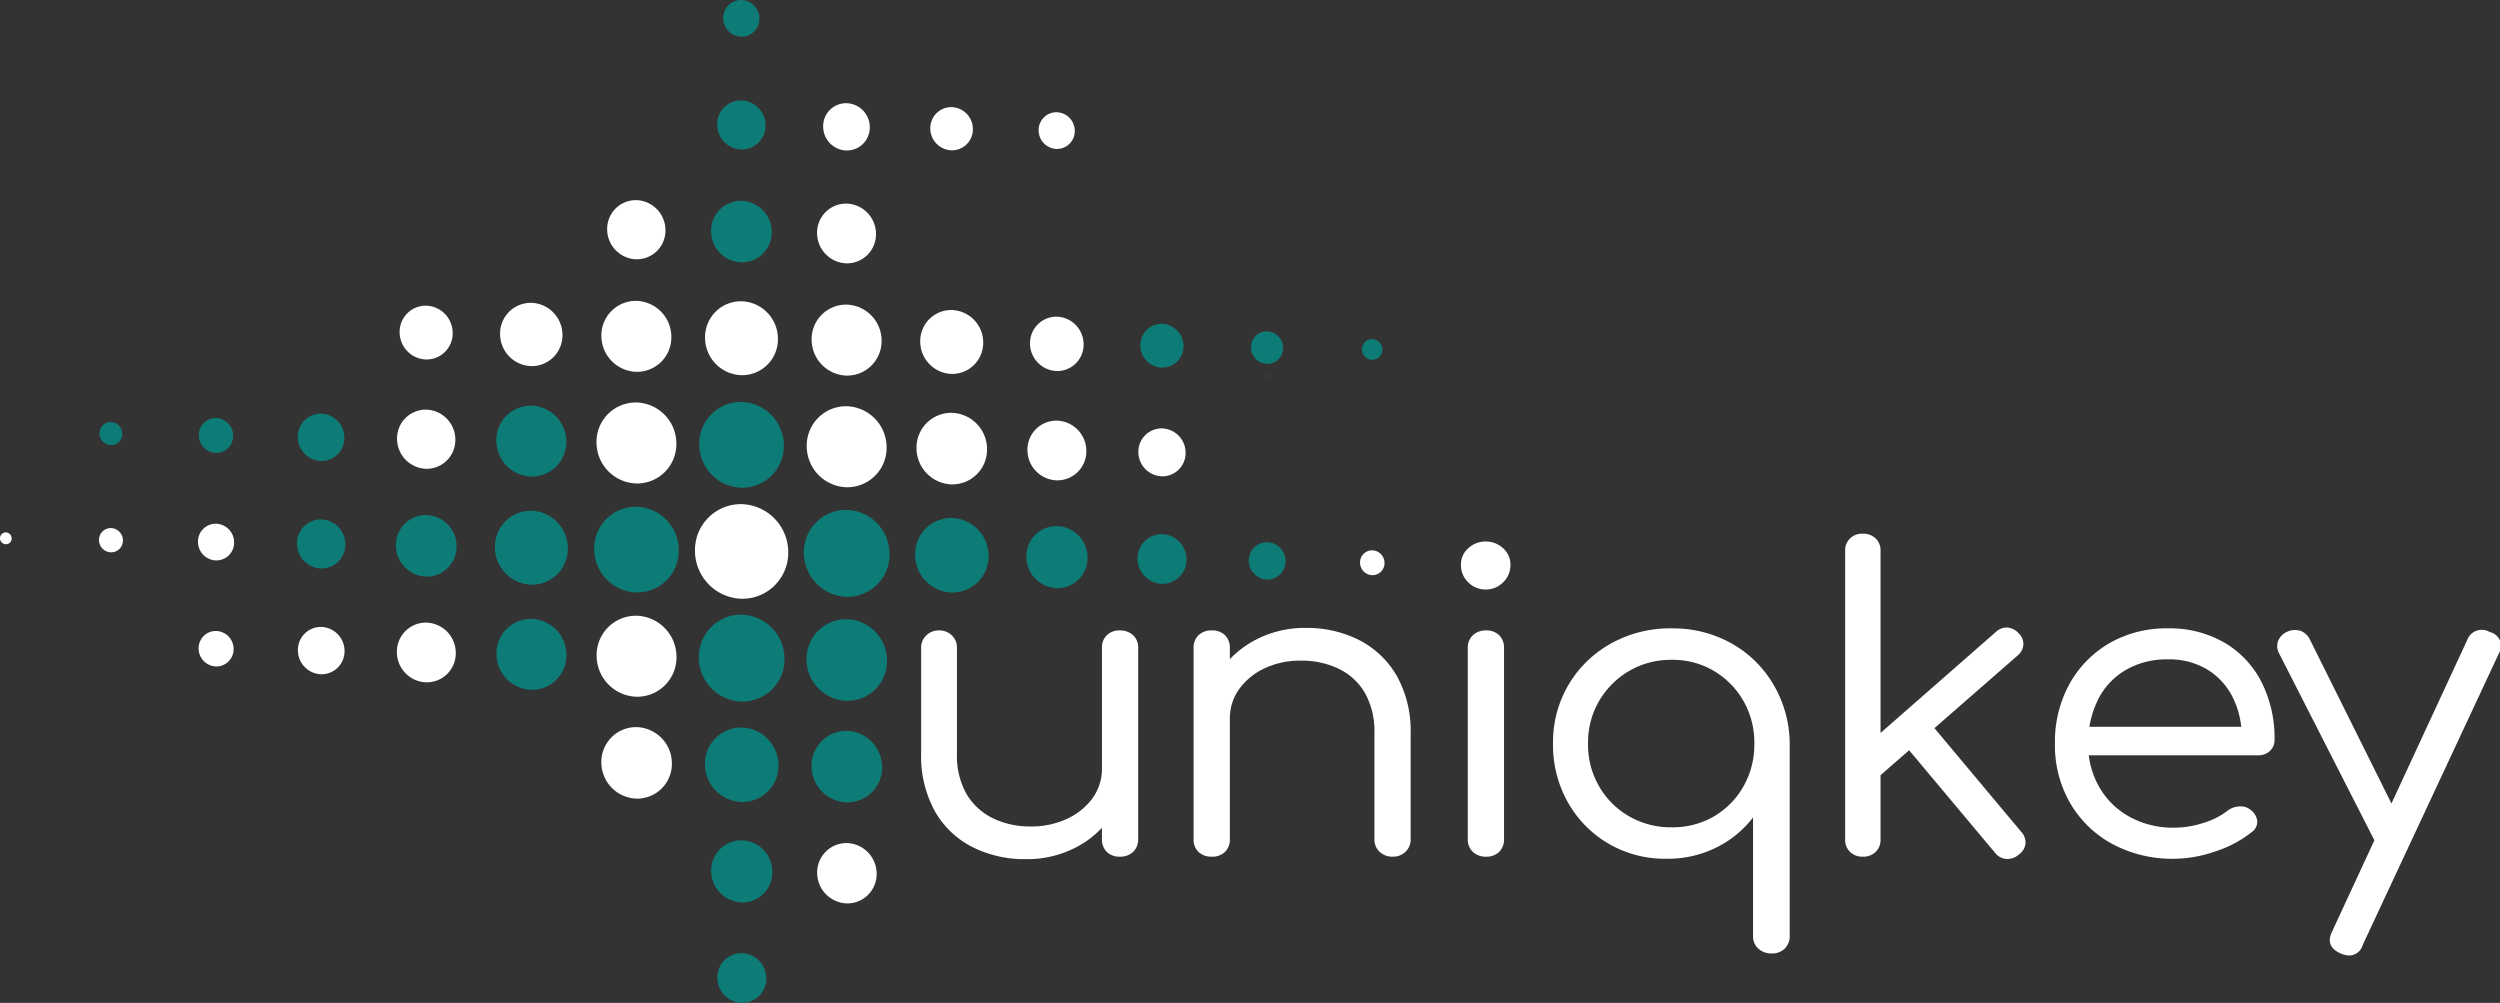 <svg xmlns="http://www.w3.org/2000/svg" xmlns:xlink="http://www.w3.org/1999/xlink" width="334.565" height="134.207" viewBox="0 0 334.565 134.207">
  <rect x="0" y="0" width="334.565" height="134.207" fill="#333333" stroke="none"/>
  <defs>
    <clipPath id="clip-path">
      <path id="Pfad_8002" data-name="Pfad 8002" d="M0,38.93H334.565V-95.277H0Z" transform="translate(0 95.277)" fill="#fff"/>
    </clipPath>
  </defs>
  <g id="Gruppe_7799" data-name="Gruppe 7799" clip-path="url(#clip-path)">
    <g id="Gruppe_7741" data-name="Gruppe 7741" transform="translate(169.376 50.174)">
      <path id="Pfad_7944" data-name="Pfad 7944" d="M.048.092A.152.152,0,0,0,.2-.063.161.161,0,0,0,.048-.225.154.154,0,0,0-.107-.07.16.16,0,0,0,.048.092" transform="translate(0.107 0.225)" fill="#42454a"/>
    </g>
    <g id="Gruppe_7742" data-name="Gruppe 7742" transform="translate(96.788 0)">
      <path id="Pfad_7945" data-name="Pfad 7945" d="M0,.7a2.384,2.384,0,0,1,2.418-2.41A2.493,2.493,0,0,1,4.837.785,2.384,2.384,0,0,1,2.419,3.2,2.49,2.49,0,0,1,0,.7" transform="translate(0 1.711)" fill="#0d7b76"/>
    </g>
    <g id="Gruppe_7743" data-name="Gruppe 7743" transform="translate(95.977 13.439)">
      <path id="Pfad_7946" data-name="Pfad 7946" d="M0,.936A3.189,3.189,0,0,1,3.236-2.29,3.333,3.333,0,0,1,6.474,1.051,3.188,3.188,0,0,1,3.24,4.278,3.334,3.334,0,0,1,0,.936" transform="translate(0 2.29)" fill="#0d7b76"/>
    </g>
    <g id="Gruppe_7744" data-name="Gruppe 7744" transform="translate(110.16 13.809)">
      <path id="Pfad_7947" data-name="Pfad 7947" d="M.972,1.837A3.074,3.074,0,0,0,4.09-1.273,3.212,3.212,0,0,0,.969-4.495,3.075,3.075,0,0,0-2.15-1.385,3.215,3.215,0,0,0,.972,1.837" transform="translate(2.15 4.495)" fill="#fff"/>
    </g>
    <g id="Gruppe_7745" data-name="Gruppe 7745" transform="translate(124.5 14.337)">
      <path id="Pfad_7948" data-name="Pfad 7948" d="M0,.823A2.806,2.806,0,0,1,2.846-2.015,2.932,2.932,0,0,1,5.694.925,2.8,2.8,0,0,1,2.849,3.763,2.932,2.932,0,0,1,0,.823" transform="translate(0 2.015)" fill="#fff"/>
    </g>
    <g id="Gruppe_7746" data-name="Gruppe 7746" transform="translate(138.995 15.023)">
      <path id="Pfad_7949" data-name="Pfad 7949" d="M.754,1.424A2.382,2.382,0,0,0,3.17-.986a2.493,2.493,0,0,0-2.419-2.5,2.386,2.386,0,0,0-2.418,2.41,2.493,2.493,0,0,0,2.421,2.5" transform="translate(1.667 3.484)" fill="#fff"/>
    </g>
    <g id="Gruppe_7747" data-name="Gruppe 7747" transform="translate(81.255 26.784)">
      <path id="Pfad_7950" data-name="Pfad 7950" d="M0,1.128A3.844,3.844,0,0,1,3.9-2.76,4.021,4.021,0,0,1,7.8,1.267,3.843,3.843,0,0,1,3.9,5.155,4.019,4.019,0,0,1,0,1.128" transform="translate(0 2.76)" fill="#fff"/>
    </g>
    <g id="Gruppe_7748" data-name="Gruppe 7748" transform="translate(95.166 26.878)">
      <path id="Pfad_7951" data-name="Pfad 7951" d="M1.264,2.388A4,4,0,0,0,5.319-1.655,4.178,4.178,0,0,0,1.26-5.843,4,4,0,0,0-2.8-1.8,4.179,4.179,0,0,0,1.264,2.388" transform="translate(2.795 5.843)" fill="#0d7b76"/>
    </g>
    <g id="Gruppe_7749" data-name="Gruppe 7749" transform="translate(109.349 27.248)">
      <path id="Pfad_7952" data-name="Pfad 7952" d="M0,1.139A3.88,3.88,0,0,1,3.937-2.787,4.058,4.058,0,0,1,7.88,1.28,3.881,3.881,0,0,1,3.941,5.206,4.057,4.057,0,0,1,0,1.139" transform="translate(0 2.787)" fill="#fff"/>
    </g>
    <g id="Gruppe_7750" data-name="Gruppe 7750" transform="translate(53.48 40.907)">
      <path id="Pfad_7953" data-name="Pfad 7953" d="M1.106,2.089A3.5,3.5,0,0,0,4.654-1.448,3.658,3.658,0,0,0,1.1-5.113,3.5,3.5,0,0,0-2.446-1.574,3.656,3.656,0,0,0,1.106,2.089" transform="translate(2.446 5.113)" fill="#fff"/>
    </g>
    <g id="Gruppe_7751" data-name="Gruppe 7751" transform="translate(66.924 40.526)">
      <path id="Pfad_7954" data-name="Pfad 7954" d="M0,1.207a4.112,4.112,0,0,1,4.171-4.16A4.3,4.3,0,0,1,8.347,1.356a4.112,4.112,0,0,1-4.172,4.16A4.3,4.3,0,0,1,0,1.207" transform="translate(0 2.953)" fill="#fff"/>
    </g>
    <g id="Gruppe_7752" data-name="Gruppe 7752" transform="translate(80.483 40.263)">
      <path id="Pfad_7955" data-name="Pfad 7955" d="M1.458,2.755A4.611,4.611,0,0,0,6.136-1.91,4.822,4.822,0,0,0,1.453-6.742,4.611,4.611,0,0,0-3.225-2.078,4.822,4.822,0,0,0,1.458,2.755" transform="translate(3.225 6.743)" fill="#fff"/>
    </g>
    <g id="Gruppe_7753" data-name="Gruppe 7753" transform="translate(94.355 40.317)">
      <path id="Pfad_7956" data-name="Pfad 7956" d="M0,1.409A4.8,4.8,0,0,1,4.872-3.449a5.022,5.022,0,0,1,4.88,5.033A4.8,4.8,0,0,1,4.88,6.442,5.022,5.022,0,0,1,0,1.409" transform="translate(0 3.45)" fill="#fff"/>
    </g>
    <g id="Gruppe_7754" data-name="Gruppe 7754" transform="translate(108.616 40.766)">
      <path id="Pfad_7957" data-name="Pfad 7957" d="M1.458,2.755A4.613,4.613,0,0,0,6.138-1.91,4.823,4.823,0,0,0,1.453-6.742,4.611,4.611,0,0,0-3.225-2.078,4.822,4.822,0,0,0,1.458,2.755" transform="translate(3.225 6.743)" fill="#fff"/>
    </g>
    <g id="Gruppe_7755" data-name="Gruppe 7755" transform="translate(123.151 41.491)">
      <path id="Pfad_7958" data-name="Pfad 7958" d="M0,1.218a4.151,4.151,0,0,1,4.21-4.2,4.341,4.341,0,0,1,4.216,4.35,4.151,4.151,0,0,1-4.21,4.2A4.34,4.34,0,0,1,0,1.218" transform="translate(0 2.981)" fill="#fff"/>
    </g>
    <g id="Gruppe_7756" data-name="Gruppe 7756" transform="translate(137.843 42.376)">
      <path id="Pfad_7959" data-name="Pfad 7959" d="M1.118,2.112A3.537,3.537,0,0,0,4.7-1.464a3.7,3.7,0,0,0-3.591-3.7A3.536,3.536,0,0,0-2.472-1.592a3.7,3.7,0,0,0,3.59,3.7" transform="translate(2.472 5.169)" fill="#fff"/>
    </g>
    <g id="Gruppe_7757" data-name="Gruppe 7757" transform="translate(152.611 43.34)">
      <path id="Pfad_7960" data-name="Pfad 7960" d="M0,.834A2.844,2.844,0,0,1,2.886-2.042,2.974,2.974,0,0,1,5.774.937,2.845,2.845,0,0,1,2.889,3.814,2.972,2.972,0,0,1,0,.834" transform="translate(0 2.042)" fill="#0d7b76"/>
    </g>
    <g id="Gruppe_7758" data-name="Gruppe 7758" transform="translate(167.418 44.344)">
      <path id="Pfad_7961" data-name="Pfad 7961" d="M.668,1.263A2.114,2.114,0,0,0,2.813-.876,2.211,2.211,0,0,0,.667-3.09,2.113,2.113,0,0,0-1.478-.952,2.209,2.209,0,0,0,.668,1.263" transform="translate(1.478 3.09)" fill="#0d7b76"/>
    </g>
    <g id="Gruppe_7759" data-name="Gruppe 7759" transform="translate(182.265 45.387)">
      <path id="Pfad_7962" data-name="Pfad 7962" d="M0,.395A1.346,1.346,0,0,1,1.365-.966,1.406,1.406,0,0,1,2.73.444,1.343,1.343,0,0,1,1.367,1.8,1.405,1.405,0,0,1,0,.395" transform="translate(0 0.966)" fill="#0d7b76"/>
    </g>
    <g id="Gruppe_7760" data-name="Gruppe 7760" transform="translate(13.317 56.481)">
      <path id="Pfad_7963" data-name="Pfad 7963" d="M.474.9A1.5,1.5,0,0,0,1.993-.62,1.564,1.564,0,0,0,.472-2.191,1.5,1.5,0,0,0-1.048-.675,1.567,1.567,0,0,0,.474.9" transform="translate(1.048 2.191)" fill="#0d7b76"/>
    </g>
    <g id="Gruppe_7761" data-name="Gruppe 7761" transform="translate(26.604 55.941)">
      <path id="Pfad_7964" data-name="Pfad 7964" d="M0,.665A2.265,2.265,0,0,1,2.3-1.628,2.371,2.371,0,0,1,4.6.747,2.269,2.269,0,0,1,2.3,3.042,2.371,2.371,0,0,1,0,.665" transform="translate(0 1.628)" fill="#0d7b76"/>
    </g>
    <g id="Gruppe_7762" data-name="Gruppe 7762" transform="translate(39.851 55.361)">
      <path id="Pfad_7965" data-name="Pfad 7965" d="M.972,1.837A3.073,3.073,0,0,0,4.09-1.273,3.214,3.214,0,0,0,.968-4.495,3.076,3.076,0,0,0-2.15-1.385,3.214,3.214,0,0,0,.972,1.837" transform="translate(2.15 4.495)" fill="#0d7b76"/>
    </g>
    <g id="Gruppe_7763" data-name="Gruppe 7763" transform="translate(53.137 54.821)">
      <path id="Pfad_7966" data-name="Pfad 7966" d="M0,1.128A3.845,3.845,0,0,1,3.9-2.76,4.017,4.017,0,0,1,7.8,1.267,3.844,3.844,0,0,1,3.9,5.155,4.02,4.02,0,0,1,0,1.128" transform="translate(0 2.76)" fill="#fff"/>
    </g>
    <g id="Gruppe_7764" data-name="Gruppe 7764" transform="translate(66.424 54.281)">
      <path id="Pfad_7967" data-name="Pfad 7967" d="M1.458,2.755A4.613,4.613,0,0,0,6.138-1.91,4.822,4.822,0,0,0,1.454-6.742,4.612,4.612,0,0,0-3.225-2.077,4.821,4.821,0,0,0,1.458,2.755" transform="translate(3.225 6.743)" fill="#0d7b76"/>
    </g>
    <g id="Gruppe_7765" data-name="Gruppe 7765" transform="translate(79.829 53.859)">
      <path id="Pfad_7968" data-name="Pfad 7968" d="M0,1.545A5.266,5.266,0,0,1,5.341-3.781a5.506,5.506,0,0,1,5.346,5.517,5.266,5.266,0,0,1-5.34,5.326A5.5,5.5,0,0,1,0,1.545" transform="translate(0 3.782)" fill="#fff"/>
    </g>
    <g id="Gruppe_7766" data-name="Gruppe 7766" transform="translate(93.582 53.794)">
      <path id="Pfad_7969" data-name="Pfad 7969" d="M1.762,3.329A5.572,5.572,0,0,0,7.415-2.308,5.825,5.825,0,0,0,1.757-8.147,5.573,5.573,0,0,0-3.9-2.51,5.827,5.827,0,0,0,1.762,3.329" transform="translate(3.897 8.148)" fill="#0d7b76"/>
    </g>
    <g id="Gruppe_7767" data-name="Gruppe 7767" transform="translate(107.961 54.363)">
      <path id="Pfad_7970" data-name="Pfad 7970" d="M0,1.545A5.266,5.266,0,0,1,5.341-3.781a5.506,5.506,0,0,1,5.347,5.517A5.265,5.265,0,0,1,5.347,7.061,5.5,5.5,0,0,1,0,1.545" transform="translate(0 3.782)" fill="#fff"/>
    </g>
    <g id="Gruppe_7768" data-name="Gruppe 7768" transform="translate(122.653 55.248)">
      <path id="Pfad_7971" data-name="Pfad 7971" d="M1.47,2.778a4.651,4.651,0,0,0,4.718-4.7A4.861,4.861,0,0,0,1.466-6.8a4.649,4.649,0,0,0-4.717,4.7A4.861,4.861,0,0,0,1.47,2.778" transform="translate(3.251 6.799)" fill="#fff"/>
    </g>
    <g id="Gruppe_7769" data-name="Gruppe 7769" transform="translate(137.5 56.291)">
      <path id="Pfad_7972" data-name="Pfad 7972" d="M0,1.139A3.88,3.88,0,0,1,3.937-2.787,4.057,4.057,0,0,1,7.878,1.28,3.88,3.88,0,0,1,3.941,5.206,4.056,4.056,0,0,1,0,1.139" transform="translate(0 2.787)" fill="#fff"/>
    </g>
    <g id="Gruppe_7770" data-name="Gruppe 7770" transform="translate(152.346 57.333)">
      <path id="Pfad_7973" data-name="Pfad 7973" d="M.985,1.86A3.112,3.112,0,0,0,4.142-1.289,3.254,3.254,0,0,0,.98-4.551,3.112,3.112,0,0,0-2.177-1.4,3.253,3.253,0,0,0,.985,1.86" transform="translate(2.177 4.551)" fill="#fff"/>
    </g>
    <g id="Gruppe_7771" data-name="Gruppe 7771" transform="translate(-0.001 71.251)">
      <path id="Pfad_7974" data-name="Pfad 7974" d="M.243.459a.768.768,0,0,0,.78-.778.8.8,0,0,0-.78-.806.771.771,0,0,0-.781.778A.8.8,0,0,0,.243.459" transform="translate(0.538 1.124)" fill="#fff"/>
    </g>
    <g id="Gruppe_7772" data-name="Gruppe 7772" transform="translate(13.248 70.671)">
      <path id="Pfad_7975" data-name="Pfad 7975" d="M0,.463A1.576,1.576,0,0,1,1.6-1.132,1.648,1.648,0,0,1,3.2.52,1.574,1.574,0,0,1,1.6,2.113,1.646,1.646,0,0,1,0,.463" transform="translate(0 1.132)" fill="#fff"/>
    </g>
    <g id="Gruppe_7773" data-name="Gruppe 7773" transform="translate(26.494 70.093)">
      <path id="Pfad_7976" data-name="Pfad 7976" d="M.754,1.423A2.383,2.383,0,0,0,3.17-.987a2.49,2.49,0,0,0-2.419-2.5,2.383,2.383,0,0,0-2.418,2.41,2.493,2.493,0,0,0,2.421,2.5" transform="translate(1.667 3.483)" fill="#fff"/>
    </g>
    <g id="Gruppe_7774" data-name="Gruppe 7774" transform="translate(39.742 69.512)">
      <path id="Pfad_7977" data-name="Pfad 7977" d="M0,.936A3.19,3.19,0,0,1,3.236-2.291a3.336,3.336,0,0,1,3.24,3.343A3.19,3.19,0,0,1,3.239,4.277,3.333,3.333,0,0,1,0,.936" transform="translate(0 2.291)" fill="#0d7b76"/>
    </g>
    <g id="Gruppe_7775" data-name="Gruppe 7775" transform="translate(52.99 68.933)">
      <path id="Pfad_7978" data-name="Pfad 7978" d="M1.264,2.388A4,4,0,0,0,5.319-1.655,4.177,4.177,0,0,0,1.26-5.843,4,4,0,0,0-2.8-1.8,4.178,4.178,0,0,0,1.264,2.388" transform="translate(2.795 5.843)" fill="#0d7b76"/>
    </g>
    <g id="Gruppe_7776" data-name="Gruppe 7776" transform="translate(66.237 68.353)">
      <path id="Pfad_7979" data-name="Pfad 7979" d="M0,1.41A4.8,4.8,0,0,1,4.872-3.45a5.022,5.022,0,0,1,4.88,5.034A4.8,4.8,0,0,1,4.878,6.443,5.022,5.022,0,0,1,0,1.41" transform="translate(0 3.451)" fill="#0d7b76"/>
    </g>
    <g id="Gruppe_7777" data-name="Gruppe 7777" transform="translate(79.524 67.814)">
      <path id="Pfad_7980" data-name="Pfad 7980" d="M1.762,3.329A5.572,5.572,0,0,0,7.415-2.307,5.824,5.824,0,0,0,1.757-8.146,5.571,5.571,0,0,0-3.9-2.51,5.826,5.826,0,0,0,1.762,3.329" transform="translate(3.897 8.147)" fill="#0d7b76"/>
    </g>
    <g id="Gruppe_7778" data-name="Gruppe 7778" transform="translate(93.005 67.47)">
      <path id="Pfad_7981" data-name="Pfad 7981" d="M0,1.8a6.15,6.15,0,0,1,6.239-6.22,6.428,6.428,0,0,1,6.243,6.443,6.149,6.149,0,0,1-6.237,6.22A6.429,6.429,0,0,1,0,1.8" transform="translate(0 4.417)" fill="#fff"/>
    </g>
    <g id="Gruppe_7779" data-name="Gruppe 7779" transform="translate(107.579 68.237)">
      <path id="Pfad_7982" data-name="Pfad 7982" d="M1.787,3.375A5.65,5.65,0,0,0,7.517-2.34,5.906,5.906,0,0,0,1.78-8.259,5.649,5.649,0,0,0-3.951-2.544,5.906,5.906,0,0,0,1.787,3.375" transform="translate(3.951 8.26)" fill="#0d7b76"/>
    </g>
    <g id="Gruppe_7780" data-name="Gruppe 7780" transform="translate(122.466 69.32)">
      <path id="Pfad_7983" data-name="Pfad 7983" d="M0,1.421a4.841,4.841,0,0,1,4.911-4.9A5.064,5.064,0,0,1,9.83,1.6a4.844,4.844,0,0,1-4.913,4.9A5.063,5.063,0,0,1,0,1.421" transform="translate(0 3.478)" fill="#0d7b76"/>
    </g>
    <g id="Gruppe_7781" data-name="Gruppe 7781" transform="translate(137.352 70.402)">
      <path id="Pfad_7984" data-name="Pfad 7984" d="M1.276,2.411A4.035,4.035,0,0,0,5.37-1.67,4.218,4.218,0,0,0,1.271-5.9,4.035,4.035,0,0,0-2.821-1.817a4.219,4.219,0,0,0,4.1,4.227" transform="translate(2.821 5.899)" fill="#0d7b76"/>
    </g>
    <g id="Gruppe_7782" data-name="Gruppe 7782" transform="translate(152.237 71.485)">
      <path id="Pfad_7985" data-name="Pfad 7985" d="M0,.947A3.228,3.228,0,0,1,3.275-2.318,3.375,3.375,0,0,1,6.553,1.064,3.228,3.228,0,0,1,3.278,4.329,3.375,3.375,0,0,1,0,.947" transform="translate(0 2.318)" fill="#0d7b76"/>
    </g>
    <g id="Gruppe_7783" data-name="Gruppe 7783" transform="translate(167.123 72.567)">
      <path id="Pfad_7986" data-name="Pfad 7986" d="M.766,1.447A2.422,2.422,0,0,0,3.223-1,2.534,2.534,0,0,0,.763-3.54,2.423,2.423,0,0,0-1.693-1.09,2.531,2.531,0,0,0,.766,1.447" transform="translate(1.693 3.54)" fill="#0d7b76"/>
    </g>
    <g id="Gruppe_7784" data-name="Gruppe 7784" transform="translate(182.008 73.65)">
      <path id="Pfad_7987" data-name="Pfad 7987" d="M0,.474A1.614,1.614,0,0,1,1.637-1.159,1.687,1.687,0,0,1,3.276.533,1.614,1.614,0,0,1,1.64,2.165,1.688,1.688,0,0,1,0,.474" transform="translate(0 1.159)" fill="#fff"/>
    </g>
    <g id="Gruppe_7785" data-name="Gruppe 7785" transform="translate(26.581 84.441)">
      <path id="Pfad_7988" data-name="Pfad 7988" d="M0,.677A2.306,2.306,0,0,1,2.34-1.656,2.409,2.409,0,0,1,4.679.76,2.305,2.305,0,0,1,2.341,3.092,2.41,2.41,0,0,1,0,.677" transform="translate(0 1.656)" fill="#fff"/>
    </g>
    <g id="Gruppe_7786" data-name="Gruppe 7786" transform="translate(39.868 83.901)">
      <path id="Pfad_7989" data-name="Pfad 7989" d="M.972,1.837A3.074,3.074,0,0,0,4.09-1.273,3.214,3.214,0,0,0,.968-4.495,3.075,3.075,0,0,0-2.15-1.385,3.215,3.215,0,0,0,.972,1.837" transform="translate(2.15 4.495)" fill="#fff"/>
    </g>
    <g id="Gruppe_7787" data-name="Gruppe 7787" transform="translate(53.115 83.322)">
      <path id="Pfad_7990" data-name="Pfad 7990" d="M0,1.139A3.88,3.88,0,0,1,3.937-2.787,4.058,4.058,0,0,1,7.88,1.28,3.883,3.883,0,0,1,3.941,5.206,4.056,4.056,0,0,1,0,1.139" transform="translate(0 2.787)" fill="#fff"/>
    </g>
    <g id="Gruppe_7788" data-name="Gruppe 7788" transform="translate(66.44 82.821)">
      <path id="Pfad_7991" data-name="Pfad 7991" d="M1.458,2.755A4.613,4.613,0,0,0,6.138-1.91,4.824,4.824,0,0,0,1.454-6.742,4.612,4.612,0,0,0-3.225-2.077,4.822,4.822,0,0,0,1.458,2.755" transform="translate(3.225 6.743)" fill="#0d7b76"/>
    </g>
    <g id="Gruppe_7789" data-name="Gruppe 7789" transform="translate(79.845 82.399)">
      <path id="Pfad_7992" data-name="Pfad 7992" d="M0,1.545A5.264,5.264,0,0,1,5.341-3.781a5.506,5.506,0,0,1,5.346,5.516,5.265,5.265,0,0,1-5.34,5.326A5.5,5.5,0,0,1,0,1.545" transform="translate(0 3.782)" fill="#fff"/>
    </g>
    <g id="Gruppe_7790" data-name="Gruppe 7790" transform="translate(93.52 82.255)">
      <path id="Pfad_7993" data-name="Pfad 7993" d="M1.787,3.375A5.649,5.649,0,0,0,7.517-2.34,5.907,5.907,0,0,0,1.781-8.259,5.65,5.65,0,0,0-3.951-2.544,5.906,5.906,0,0,0,1.787,3.375" transform="translate(3.951 8.26)" fill="#0d7b76"/>
    </g>
    <g id="Gruppe_7791" data-name="Gruppe 7791" transform="translate(107.938 82.863)">
      <path id="Pfad_7994" data-name="Pfad 7994" d="M0,1.556A5.3,5.3,0,0,1,5.381-3.808a5.544,5.544,0,0,1,5.386,5.557A5.3,5.3,0,0,1,5.386,7.113,5.545,5.545,0,0,1,0,1.556" transform="translate(0 3.809)" fill="#0d7b76"/>
    </g>
    <g id="Gruppe_7792" data-name="Gruppe 7792" transform="translate(80.476 97.303)">
      <path id="Pfad_7995" data-name="Pfad 7995" d="M0,1.365a4.651,4.651,0,0,1,4.718-4.7A4.862,4.862,0,0,1,9.44,1.534a4.65,4.65,0,0,1-4.717,4.7A4.862,4.862,0,0,1,0,1.365" transform="translate(0 3.34)" fill="#fff"/>
    </g>
    <g id="Gruppe_7793" data-name="Gruppe 7793" transform="translate(94.349 97.357)">
      <path id="Pfad_7996" data-name="Pfad 7996" d="M1.531,2.893a4.842,4.842,0,0,0,4.911-4.9A5.063,5.063,0,0,0,1.525-7.079a4.841,4.841,0,0,0-4.911,4.9A5.063,5.063,0,0,0,1.531,2.893" transform="translate(3.386 7.08)" fill="#0d7b76"/>
    </g>
    <g id="Gruppe_7794" data-name="Gruppe 7794" transform="translate(108.61 97.806)">
      <path id="Pfad_7997" data-name="Pfad 7997" d="M0,1.365a4.651,4.651,0,0,1,4.717-4.7A4.862,4.862,0,0,1,9.44,1.534a4.651,4.651,0,0,1-4.717,4.7A4.861,4.861,0,0,1,0,1.365" transform="translate(0 3.34)" fill="#0d7b76"/>
    </g>
    <g id="Gruppe_7795" data-name="Gruppe 7795" transform="translate(95.176 112.458)">
      <path id="Pfad_7998" data-name="Pfad 7998" d="M1.276,2.411A4.035,4.035,0,0,0,5.37-1.672,4.217,4.217,0,0,0,1.271-5.9,4.033,4.033,0,0,0-2.821-1.818a4.218,4.218,0,0,0,4.1,4.229" transform="translate(2.821 5.899)" fill="#0d7b76"/>
    </g>
    <g id="Gruppe_7796" data-name="Gruppe 7796" transform="translate(109.359 112.827)">
      <path id="Pfad_7999" data-name="Pfad 7999" d="M0,1.15A3.919,3.919,0,0,1,3.976-2.815,4.1,4.1,0,0,1,7.957,1.293,3.92,3.92,0,0,1,3.981,5.258,4.1,4.1,0,0,1,0,1.15" transform="translate(0 2.815)" fill="#fff"/>
    </g>
    <g id="Gruppe_7797" data-name="Gruppe 7797" transform="translate(96.003 127.558)">
      <path id="Pfad_8000" data-name="Pfad 8000" d="M0,.947A3.228,3.228,0,0,1,3.275-2.318,3.376,3.376,0,0,1,6.554,1.064,3.229,3.229,0,0,1,3.279,4.329,3.374,3.374,0,0,1,0,.947" transform="translate(0 2.318)" fill="#0d7b76"/>
    </g>
    <g id="Gruppe_7798" data-name="Gruppe 7798" transform="translate(123.274 71.418)">
      <path id="Pfad_8001" data-name="Pfad 8001" d="M6.468,12.17a12.643,12.643,0,0,0,4.794-4.346A11.979,11.979,0,0,0,13.144,1.6H9.893A6.7,6.7,0,0,1,8.637,5.611,8.675,8.675,0,0,1,5.214,8.378,11.216,11.216,0,0,1,.363,9.4,11.353,11.353,0,0,1-4.659,8.323,8.359,8.359,0,0,1-8.2,5.113,10.359,10.359,0,0,1-9.509-.4V-14.508a2.214,2.214,0,0,0-.685-1.661,2.356,2.356,0,0,0-1.712-.665,2.355,2.355,0,0,0-1.711.665,2.214,2.214,0,0,0-.685,1.661V-.4a15.23,15.23,0,0,0,1.827,7.749,12.04,12.04,0,0,0,4.993,4.788A15.519,15.519,0,0,0-.266,13.775,14.136,14.136,0,0,0,6.468,12.17m7.589.637a2.266,2.266,0,0,0,.685-1.744v-25.57a2.2,2.2,0,0,0-.685-1.689,2.5,2.5,0,0,0-1.769-.637,2.4,2.4,0,0,0-1.741.637,2.248,2.248,0,0,0-.655,1.689v25.57a2.317,2.317,0,0,0,.655,1.744,2.4,2.4,0,0,0,1.741.637,2.5,2.5,0,0,0,1.769-.637m36.463-.028a2.218,2.218,0,0,0,.684-1.661V-3a15.071,15.071,0,0,0-1.855-7.75,12.243,12.243,0,0,0-5.02-4.786,15.4,15.4,0,0,0-7.162-1.634,14.142,14.142,0,0,0-6.733,1.606,12.871,12.871,0,0,0-4.823,4.346A11.819,11.819,0,0,0,23.7-4.988h3.31A6.685,6.685,0,0,1,28.267-9a8.716,8.716,0,0,1,3.394-2.766,11.029,11.029,0,0,1,4.823-1.024,11.5,11.5,0,0,1,5.078,1.079A8.188,8.188,0,0,1,45.07-8.5,10.548,10.548,0,0,1,46.356-3V11.117a2.218,2.218,0,0,0,.684,1.661,2.429,2.429,0,0,0,1.769.665,2.356,2.356,0,0,0,1.712-.665m-24.167.028a2.246,2.246,0,0,0,.656-1.689v-25.57a2.32,2.32,0,0,0-.656-1.744,2.4,2.4,0,0,0-1.74-.637,2.472,2.472,0,0,0-1.8.637,2.32,2.32,0,0,0-.656,1.744v25.57a2.246,2.246,0,0,0,.656,1.689,2.472,2.472,0,0,0,1.8.637,2.4,2.4,0,0,0,1.74-.637m36.691,0a2.318,2.318,0,0,0,.656-1.744V-14.453a2.32,2.32,0,0,0-.656-1.744,2.4,2.4,0,0,0-1.74-.637,2.5,2.5,0,0,0-1.769.637,2.263,2.263,0,0,0-.685,1.744V11.062a2.261,2.261,0,0,0,.685,1.744,2.5,2.5,0,0,0,1.769.637,2.4,2.4,0,0,0,1.74-.637m.543-36.087a3.138,3.138,0,0,0,.97-2.3,2.9,2.9,0,0,0-1-2.269,3.381,3.381,0,0,0-2.311-.886,3.379,3.379,0,0,0-2.312.886,2.9,2.9,0,0,0-1,2.269,3.132,3.132,0,0,0,.97,2.3,3.191,3.191,0,0,0,2.34.968,3.2,3.2,0,0,0,2.34-.968m37.661,49.039a2.263,2.263,0,0,0,.685-1.744V-1.833a15.778,15.778,0,0,0-2.2-7.805,15.054,15.054,0,0,0-5.62-5.479,16,16,0,0,0-7.99-1.992,16.25,16.25,0,0,0-8.1,2.02,15.115,15.115,0,0,0-5.678,5.508,15.134,15.134,0,0,0-2.083,7.915,15.522,15.522,0,0,0,2,7.859A14.844,14.844,0,0,0,77.682,11.7a14.97,14.97,0,0,0,7.761,2.02A14.6,14.6,0,0,0,92.148,12.2a13.911,13.911,0,0,0,4.88-4.013v15.83a2.217,2.217,0,0,0,.713,1.744,2.6,2.6,0,0,0,1.8.635,2.423,2.423,0,0,0,1.712-.635M80.45,8.047a10.865,10.865,0,0,1-4.023-4.013,11.1,11.1,0,0,1-1.484-5.7A11.062,11.062,0,0,1,76.427-7.4a11.142,11.142,0,0,1,4.023-4.013A10.985,10.985,0,0,1,86.127-12.9a10.8,10.8,0,0,1,5.678,1.495A11.068,11.068,0,0,1,95.742-7.4,11.243,11.243,0,0,1,97.2-1.667a11.282,11.282,0,0,1-1.455,5.7,10.791,10.791,0,0,1-3.937,4.013,10.95,10.95,0,0,1-5.678,1.466A11.144,11.144,0,0,1,80.45,8.047m51.955-21.5a2.165,2.165,0,0,0,.8-1.466,1.976,1.976,0,0,0-.627-1.523,2.285,2.285,0,0,0-1.512-.775,2.1,2.1,0,0,0-1.57.609L110.607-.063l2.91,3.1ZM113.432,12.806a2.177,2.177,0,0,0,.656-1.633V-27.515a2.18,2.18,0,0,0-.656-1.634,2.4,2.4,0,0,0-1.74-.635,2.319,2.319,0,0,0-1.683.635,2.175,2.175,0,0,0-.656,1.634V11.174a2.172,2.172,0,0,0,.656,1.633,2.314,2.314,0,0,0,1.683.637,2.4,2.4,0,0,0,1.74-.637m20.058-1.135a2.087,2.087,0,0,0-.571-1.549l-12.555-15L117-1.89l12.383,14.779a2.16,2.16,0,0,0,1.512.858,2.246,2.246,0,0,0,1.683-.582,2.084,2.084,0,0,0,.913-1.495m25.451,1.052a15.229,15.229,0,0,0,4.792-2.547,1.7,1.7,0,0,0,.771-1.438,2.142,2.142,0,0,0-.884-1.549,2.029,2.029,0,0,0-1.455-.47,2.748,2.748,0,0,0-1.57.525A9.806,9.806,0,0,1,157.371,8.9a12.706,12.706,0,0,1-3.966.663,12.094,12.094,0,0,1-5.963-1.438,10.538,10.538,0,0,1-4.079-3.986,11.306,11.306,0,0,1-1.484-5.81,12.913,12.913,0,0,1,1.284-5.84,9.483,9.483,0,0,1,3.709-4.013,10.933,10.933,0,0,1,5.678-1.438,9.861,9.861,0,0,1,5.307,1.383,9.152,9.152,0,0,1,3.424,3.819,11.762,11.762,0,0,1,1.141,5.479l2.453-1.659H140.737V-.118H164.59a2.263,2.263,0,0,0,1.6-.582,1.977,1.977,0,0,0,.627-1.521,16.564,16.564,0,0,0-1.74-7.694A12.883,12.883,0,0,0,160.11-15.2a14.572,14.572,0,0,0-7.56-1.909,15.212,15.212,0,0,0-7.846,1.992,14.336,14.336,0,0,0-5.336,5.453,16.068,16.068,0,0,0-1.94,8,15.406,15.406,0,0,0,2.055,7.97,14.49,14.49,0,0,0,5.649,5.451,16.969,16.969,0,0,0,8.273,1.965,17.118,17.118,0,0,0,5.536-1m19.687,12.508,18.2-38.965a1.9,1.9,0,0,0-1.2-2.879,2.074,2.074,0,0,0-3.024,1.052L174.519,23.461q-.972,1.992,1.141,2.933a3.177,3.177,0,0,0,1.14.277,1.927,1.927,0,0,0,1.827-1.44M184.362,11.2a2.642,2.642,0,0,0-.314-1.687l-12.5-25.128a2.239,2.239,0,0,0-1.255-1.162,2.483,2.483,0,0,0-1.769.11,2.35,2.35,0,0,0-1.227,1.218,2.05,2.05,0,0,0,.142,1.716L180.225,11.34a2.429,2.429,0,0,0,1.313,1.217,2.179,2.179,0,0,0,1.712-.166,1.6,1.6,0,0,0,1.112-1.19" transform="translate(14.303 29.784)" fill="#fff"/>
    </g>
  </g>
</svg>
